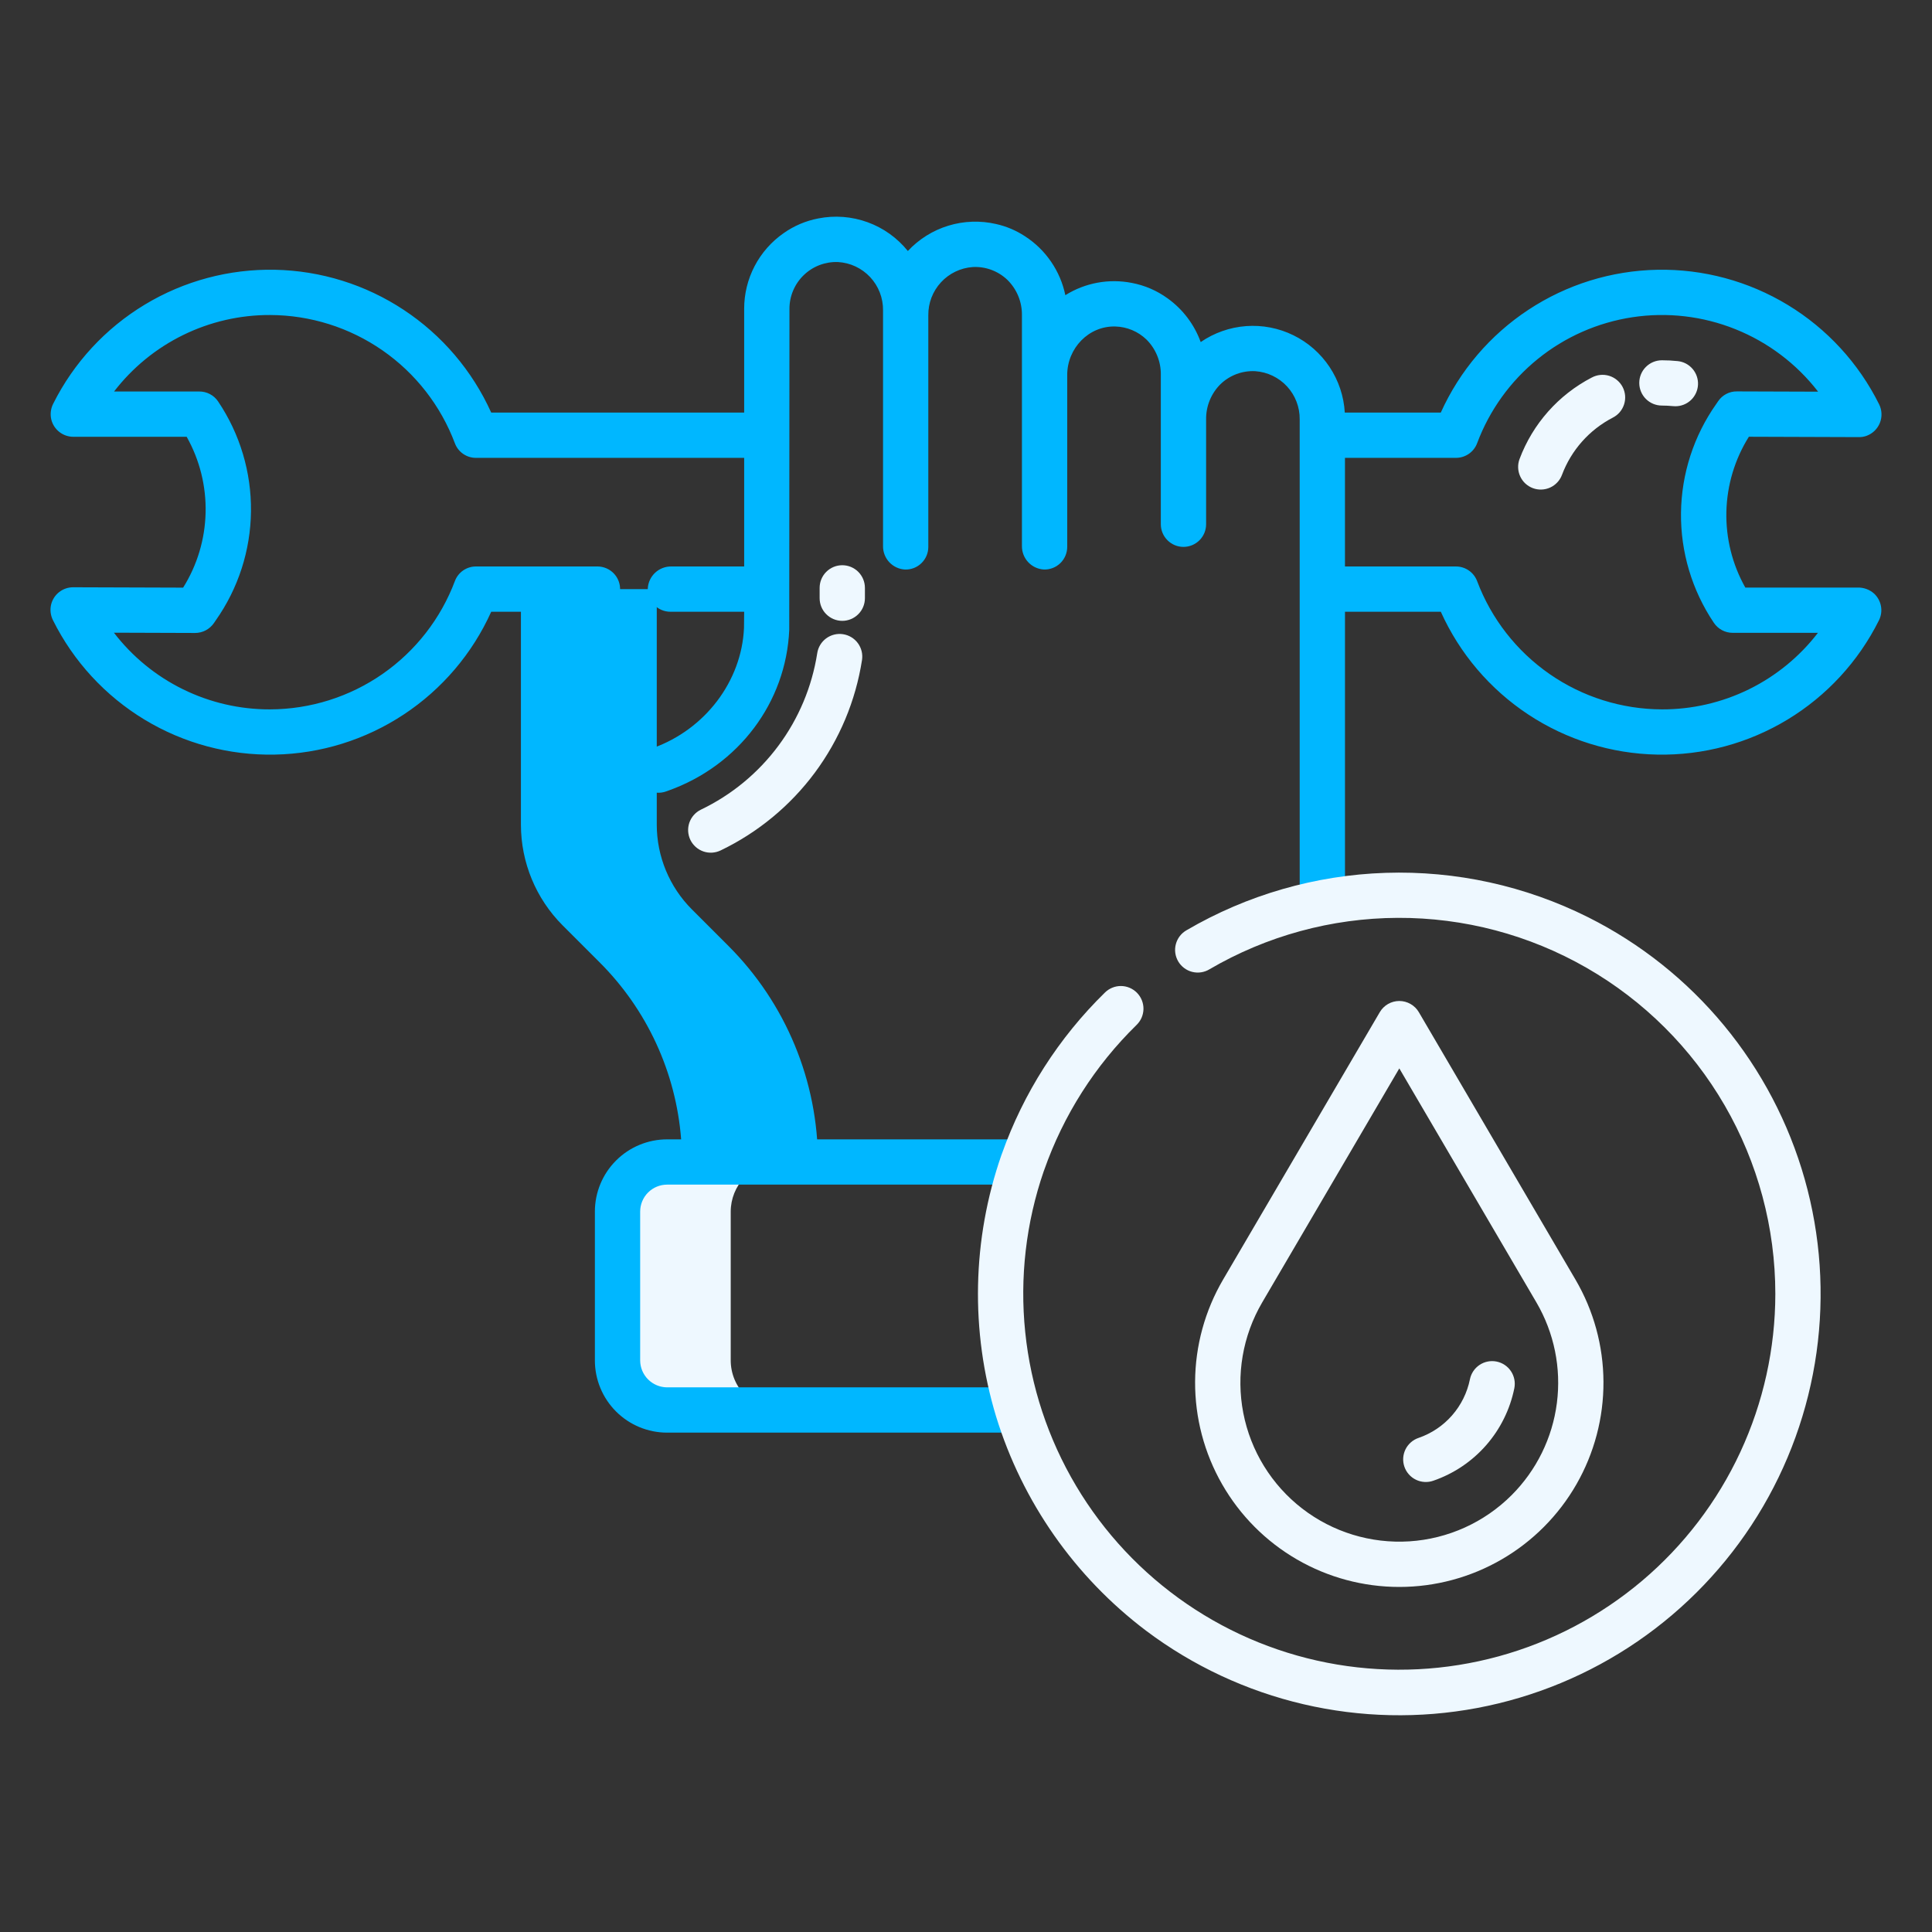 <svg width="100" height="100" viewBox="0 0 100 100" fill="none" xmlns="http://www.w3.org/2000/svg">
<rect x="0" y="0" width="100" height="100" fill="#333333" stroke="none"/>
<path d="M37.709 48.967L35.81 47.068C34.649 45.906 33.995 44.329 33.994 42.685V30.492H28.135V42.685C28.136 44.329 28.789 45.906 29.951 47.068L31.85 48.967C33.317 50.435 34.482 52.177 35.276 54.095C36.07 56.013 36.479 58.069 36.478 60.145H42.338C42.338 58.069 41.93 56.013 41.135 54.095C40.341 52.177 39.177 50.435 37.709 48.967Z" fill="#00B7FF"/>
<path d="M31.963 62.711V70.414C31.963 70.751 32.03 71.085 32.159 71.397C32.288 71.708 32.477 71.991 32.716 72.229C32.954 72.468 33.237 72.656 33.549 72.785C33.86 72.914 34.194 72.981 34.531 72.981H40.391C40.053 72.981 39.72 72.914 39.408 72.785C39.096 72.656 38.813 72.468 38.575 72.229C38.336 71.991 38.147 71.708 38.018 71.397C37.889 71.085 37.822 70.751 37.822 70.414V62.711C37.823 62.05 38.079 61.414 38.536 60.937C38.994 60.46 39.618 60.178 40.279 60.15L36.478 60.145H34.531C34.194 60.144 33.86 60.211 33.549 60.34C33.237 60.468 32.954 60.657 32.716 60.896C32.477 61.134 32.288 61.417 32.159 61.728C32.03 62.04 31.963 62.374 31.963 62.711Z" fill="#EEF8FF"/>
<path d="M96.161 30.412H90.337C89.663 29.215 89.325 27.858 89.357 26.484C89.39 25.11 89.792 23.77 90.521 22.606L96.209 22.625H96.213C96.349 22.628 96.485 22.605 96.614 22.558C96.769 22.501 96.91 22.412 97.029 22.297C97.148 22.181 97.241 22.042 97.302 21.889C97.364 21.735 97.392 21.57 97.385 21.405C97.379 21.24 97.337 21.078 97.264 20.929C96.206 18.801 94.566 17.016 92.534 15.783C90.502 14.55 88.161 13.919 85.785 13.963C83.408 14.008 81.093 14.726 79.109 16.035C77.124 17.344 75.552 19.189 74.575 21.356H69.606C69.558 20.512 69.285 19.697 68.817 18.993C68.349 18.29 67.703 17.723 66.944 17.352C66.185 16.98 65.341 16.817 64.498 16.879C63.656 16.942 62.845 17.227 62.148 17.705C61.818 16.794 61.219 16.004 60.431 15.44C59.882 15.042 59.252 14.77 58.586 14.644C57.399 14.41 56.167 14.637 55.142 15.279C55.013 14.657 54.762 14.067 54.402 13.543C54.043 13.018 53.583 12.571 53.05 12.227C52.595 11.928 52.091 11.715 51.56 11.596C50.743 11.407 49.89 11.436 49.088 11.681C48.285 11.926 47.562 12.378 46.99 12.992C46.444 12.314 45.724 11.799 44.906 11.502C44.088 11.205 43.204 11.137 42.351 11.307C41.707 11.43 41.096 11.69 40.561 12.068C39.929 12.508 39.414 13.093 39.058 13.775C38.702 14.457 38.517 15.215 38.518 15.984V21.355H25.425C24.449 19.192 22.881 17.349 20.9 16.041C18.92 14.732 16.61 14.012 14.237 13.963C11.864 13.915 9.526 14.54 7.494 15.767C5.462 16.993 3.819 18.77 2.756 20.892C2.626 21.144 2.59 21.434 2.654 21.71C2.716 21.966 2.862 22.193 3.069 22.356C3.276 22.519 3.532 22.608 3.795 22.608H9.662C10.336 23.806 10.675 25.163 10.642 26.538C10.61 27.912 10.208 29.252 9.479 30.416L3.785 30.397C3.522 30.397 3.267 30.485 3.06 30.648C2.853 30.811 2.707 31.038 2.645 31.293C2.581 31.569 2.616 31.859 2.746 32.111C3.806 34.236 5.448 36.017 7.48 37.247C9.512 38.477 11.851 39.105 14.226 39.058C16.601 39.012 18.914 38.292 20.896 36.983C22.879 35.675 24.449 33.83 25.425 31.665H26.963V42.686C26.964 44.641 27.741 46.515 29.122 47.898L31.021 49.796C33.486 52.249 34.989 55.505 35.256 58.973H34.531C33.539 58.973 32.588 59.367 31.887 60.069C31.185 60.77 30.791 61.721 30.791 62.713V70.415C30.791 71.406 31.185 72.357 31.886 73.058C32.587 73.759 33.538 74.153 34.529 74.153H52.752V71.809H34.531C34.161 71.808 33.807 71.66 33.545 71.399C33.283 71.137 33.136 70.783 33.135 70.413V62.711C33.135 62.341 33.282 61.986 33.543 61.725C33.805 61.463 34.159 61.316 34.529 61.316H52.865V58.973H37.606C37.336 54.882 35.584 51.03 32.678 48.138L30.829 46.289C30.48 45.946 30.18 45.554 29.94 45.127C29.525 44.38 29.307 43.54 29.307 42.686V31.664H30.875C31.186 31.669 31.486 31.553 31.714 31.342C31.941 31.13 32.078 30.838 32.096 30.528C32.1 30.372 32.074 30.215 32.017 30.069C31.96 29.922 31.875 29.789 31.765 29.676C31.656 29.564 31.525 29.474 31.381 29.413C31.236 29.352 31.081 29.32 30.924 29.32H24.641C24.404 29.319 24.173 29.39 23.977 29.523C23.782 29.657 23.632 29.847 23.548 30.068C22.817 32.017 21.51 33.696 19.801 34.884C18.092 36.072 16.062 36.711 13.98 36.717C12.418 36.722 10.876 36.367 9.473 35.678C8.071 34.99 6.847 33.987 5.896 32.748L10.099 32.762C10.29 32.762 10.478 32.716 10.646 32.628C10.815 32.539 10.96 32.411 11.069 32.255L11.163 32.117C12.331 30.462 12.969 28.491 12.991 26.466C13.013 24.44 12.419 22.456 11.287 20.776C11.18 20.617 11.036 20.488 10.867 20.399C10.698 20.309 10.509 20.263 10.318 20.264H5.904C6.856 19.027 8.079 18.027 9.48 17.34C10.88 16.654 12.421 16.299 13.98 16.305C16.061 16.311 18.091 16.95 19.8 18.137C21.509 19.324 22.817 21.003 23.548 22.952C23.632 23.173 23.782 23.363 23.977 23.496C24.173 23.63 24.404 23.701 24.641 23.699H38.518V29.32H34.75C34.439 29.316 34.139 29.431 33.911 29.643C33.684 29.855 33.547 30.146 33.529 30.456C33.525 30.613 33.551 30.769 33.608 30.916C33.665 31.062 33.75 31.195 33.859 31.308C33.969 31.421 34.1 31.51 34.244 31.572C34.389 31.633 34.544 31.664 34.701 31.664H38.518L38.509 32.502C38.39 35.256 36.498 37.754 33.797 38.718L33.721 38.746C33.446 38.841 33.215 39.033 33.071 39.286C32.927 39.539 32.88 39.836 32.939 40.121C32.976 40.283 33.047 40.435 33.147 40.568C33.247 40.7 33.375 40.81 33.52 40.89C33.666 40.969 33.827 41.017 33.993 41.03C34.159 41.042 34.325 41.02 34.481 40.963L34.59 40.924C38.231 39.624 40.689 36.358 40.851 32.602L40.862 15.984C40.861 15.659 40.927 15.336 41.054 15.037C41.181 14.737 41.368 14.466 41.602 14.24C41.836 14.014 42.114 13.837 42.418 13.721C42.722 13.605 43.046 13.551 43.372 13.563C44.008 13.598 44.605 13.879 45.04 14.344C45.475 14.81 45.713 15.425 45.706 16.063V28.259C45.701 28.57 45.816 28.87 46.028 29.098C46.24 29.325 46.531 29.462 46.841 29.479C46.998 29.484 47.154 29.457 47.301 29.401C47.447 29.344 47.581 29.259 47.693 29.149C47.806 29.04 47.895 28.909 47.957 28.764C48.018 28.62 48.049 28.465 48.049 28.308V16.318C48.042 15.687 48.276 15.077 48.704 14.613C49.131 14.149 49.72 13.866 50.35 13.822C50.679 13.804 51.008 13.854 51.317 13.969C51.626 14.084 51.908 14.261 52.146 14.489C52.387 14.728 52.578 15.013 52.707 15.327C52.836 15.642 52.9 15.979 52.895 16.319V28.258C52.89 28.568 53.006 28.869 53.218 29.096C53.429 29.324 53.721 29.46 54.031 29.478C54.188 29.483 54.344 29.456 54.49 29.399C54.637 29.343 54.77 29.257 54.883 29.148C54.995 29.038 55.085 28.908 55.146 28.763C55.207 28.619 55.239 28.463 55.239 28.306V19.405C55.239 18.027 56.352 16.861 57.73 16.899C58.331 16.915 58.906 17.155 59.339 17.573C59.579 17.811 59.769 18.096 59.897 18.41C60.026 18.724 60.089 19.06 60.084 19.399V27.135C60.084 27.446 60.208 27.744 60.428 27.963C60.647 28.183 60.945 28.307 61.256 28.307C61.567 28.307 61.865 28.183 62.085 27.963C62.305 27.744 62.428 27.446 62.428 27.135V21.709C62.423 21.37 62.487 21.033 62.616 20.718C62.745 20.404 62.935 20.119 63.177 19.88C63.415 19.652 63.697 19.475 64.005 19.36C64.314 19.245 64.643 19.195 64.972 19.212C65.602 19.256 66.19 19.539 66.618 20.002C67.045 20.466 67.279 21.076 67.272 21.706V46.627H69.616V31.664H74.576C75.551 33.83 77.122 35.675 79.104 36.983C81.086 38.292 83.4 39.012 85.775 39.058C88.15 39.105 90.489 38.476 92.521 37.246C94.553 36.015 96.194 34.234 97.254 32.108C97.367 31.881 97.404 31.624 97.359 31.375C97.313 31.126 97.189 30.898 97.004 30.725C96.772 30.518 96.471 30.406 96.161 30.412ZM86.019 36.717C83.941 36.711 81.913 36.073 80.206 34.888C78.498 33.703 77.191 32.027 76.457 30.082C76.374 29.859 76.224 29.666 76.028 29.53C75.831 29.393 75.598 29.32 75.359 29.321H69.615V23.699H75.359C75.598 23.699 75.831 23.626 76.028 23.49C76.224 23.354 76.374 23.161 76.457 22.938C77.095 21.233 78.177 19.73 79.591 18.584C81.004 17.438 82.699 16.691 84.498 16.419C86.298 16.147 88.137 16.361 89.826 17.039C91.515 17.717 92.993 18.833 94.105 20.273L89.9 20.259C89.709 20.256 89.521 20.302 89.352 20.39C89.182 20.479 89.038 20.608 88.931 20.767L88.837 20.904C87.669 22.556 87.032 24.525 87.008 26.548C86.985 28.572 87.578 30.554 88.707 32.233C88.814 32.394 88.959 32.526 89.129 32.617C89.299 32.708 89.489 32.755 89.682 32.755H94.096C93.145 33.992 91.921 34.993 90.521 35.68C89.12 36.367 87.58 36.722 86.019 36.717Z" fill="#00B7FF"/>
<path d="M43.634 32.826C43.482 32.803 43.326 32.81 43.177 32.847C43.028 32.884 42.887 32.95 42.763 33.041C42.639 33.133 42.535 33.248 42.455 33.379C42.376 33.511 42.323 33.657 42.3 33.81C42.028 35.547 41.338 37.192 40.288 38.603C39.239 40.014 37.862 41.149 36.276 41.909C36.138 41.977 36.014 42.07 35.912 42.186C35.81 42.301 35.732 42.435 35.681 42.58C35.631 42.726 35.61 42.88 35.619 43.033C35.629 43.187 35.668 43.337 35.735 43.476C35.803 43.614 35.897 43.738 36.012 43.84C36.127 43.942 36.261 44.02 36.407 44.071C36.552 44.121 36.706 44.142 36.859 44.133C37.013 44.123 37.163 44.084 37.302 44.017C39.229 43.09 40.902 41.709 42.177 39.992C43.451 38.275 44.289 36.273 44.618 34.16C44.641 34.008 44.634 33.853 44.597 33.703C44.56 33.554 44.494 33.413 44.402 33.289C44.311 33.165 44.196 33.06 44.064 32.981C43.932 32.901 43.786 32.849 43.634 32.826ZM44.768 30.428C44.768 30.117 44.644 29.819 44.424 29.599C44.205 29.379 43.907 29.256 43.596 29.256C43.285 29.256 42.987 29.379 42.767 29.599C42.547 29.819 42.424 30.117 42.424 30.428V30.963C42.424 31.274 42.547 31.572 42.767 31.791C42.987 32.011 43.285 32.135 43.596 32.135C43.907 32.135 44.205 32.011 44.424 31.791C44.644 31.572 44.768 31.274 44.768 30.963V30.428ZM82.39 19.541C80.665 20.436 79.334 21.939 78.652 23.758C78.598 23.902 78.573 24.055 78.579 24.209C78.584 24.363 78.62 24.514 78.684 24.654C78.748 24.794 78.838 24.921 78.951 25.026C79.064 25.13 79.196 25.212 79.34 25.266C79.484 25.32 79.637 25.345 79.791 25.339C79.945 25.334 80.096 25.298 80.236 25.235C80.376 25.171 80.502 25.08 80.607 24.967C80.712 24.855 80.794 24.723 80.848 24.578C81.327 23.301 82.263 22.247 83.474 21.619C83.612 21.549 83.736 21.453 83.837 21.335C83.938 21.217 84.014 21.08 84.062 20.932C84.11 20.784 84.128 20.628 84.115 20.474C84.101 20.319 84.058 20.168 83.986 20.03C83.914 19.893 83.815 19.771 83.696 19.672C83.576 19.572 83.439 19.498 83.29 19.452C83.141 19.407 82.985 19.391 82.831 19.407C82.676 19.422 82.526 19.468 82.39 19.542V19.541ZM86.835 18.69C86.564 18.662 86.292 18.648 86.02 18.648C85.709 18.648 85.411 18.772 85.191 18.992C84.971 19.211 84.848 19.509 84.848 19.82C84.848 20.131 84.971 20.429 85.191 20.649C85.411 20.869 85.709 20.992 86.02 20.992C86.212 20.992 86.404 21.002 86.595 21.021C86.635 21.025 86.676 21.027 86.716 21.027C87.017 21.028 87.306 20.913 87.525 20.706C87.743 20.498 87.873 20.215 87.888 19.915C87.903 19.614 87.802 19.32 87.606 19.092C87.41 18.864 87.134 18.72 86.835 18.69Z" fill="#EEF8FF"/>
<path d="M82.2 47.476C78.953 45.85 75.352 45.06 71.723 45.178C68.094 45.295 64.552 46.316 61.417 48.148C61.282 48.225 61.163 48.327 61.068 48.45C60.973 48.573 60.903 48.714 60.863 48.864C60.822 49.014 60.812 49.17 60.833 49.324C60.854 49.478 60.905 49.626 60.983 49.76C61.062 49.894 61.166 50.011 61.291 50.105C61.415 50.198 61.556 50.266 61.707 50.304C61.857 50.342 62.014 50.35 62.168 50.327C62.321 50.304 62.469 50.251 62.602 50.17C65.559 48.441 68.921 47.522 72.347 47.508C75.773 47.494 79.142 48.384 82.113 50.089C85.085 51.794 87.554 54.253 89.271 57.218C90.988 60.183 91.891 63.548 91.891 66.975C91.888 69.802 91.27 72.595 90.079 75.159C88.888 77.724 87.152 79.998 84.993 81.823C82.834 83.648 80.303 84.982 77.576 85.73C74.85 86.478 71.993 86.623 69.204 86.155C66.416 85.687 63.763 84.617 61.43 83.019C59.097 81.422 57.14 79.335 55.696 76.905C54.251 74.475 53.353 71.759 53.065 68.946C52.776 66.133 53.104 63.291 54.025 60.618C54.033 60.599 54.041 60.579 54.048 60.558C55.043 57.722 56.678 55.154 58.827 53.052C58.938 52.945 59.027 52.816 59.089 52.675C59.15 52.533 59.183 52.38 59.186 52.226C59.188 52.071 59.16 51.918 59.102 51.774C59.045 51.63 58.96 51.5 58.852 51.389C58.744 51.279 58.615 51.19 58.473 51.13C58.331 51.069 58.178 51.037 58.023 51.036C57.869 51.035 57.715 51.064 57.572 51.123C57.429 51.181 57.299 51.267 57.189 51.376C54.798 53.715 52.974 56.57 51.857 59.722C51.848 59.743 51.84 59.764 51.833 59.785C50.314 64.155 50.218 68.893 51.558 73.32C52.916 77.74 55.633 81.62 59.323 84.407C61.745 86.227 64.519 87.522 67.469 88.211C70.418 88.899 73.479 88.966 76.456 88.406C79.433 87.846 82.261 86.672 84.759 84.959C87.257 83.246 89.371 81.032 90.966 78.457C92.561 75.881 93.602 73.002 94.023 70.003C94.444 67.003 94.236 63.948 93.411 61.034C92.586 58.119 91.163 55.408 89.233 53.074C87.303 50.739 84.907 48.833 82.199 47.475L82.2 47.476Z" fill="#EEF8FF"/>
<path d="M81.546 66.231L73.439 52.391C73.336 52.214 73.188 52.068 73.01 51.966C72.833 51.865 72.632 51.811 72.428 51.811C72.223 51.811 72.022 51.865 71.845 51.966C71.668 52.068 71.52 52.214 71.417 52.391L63.307 66.231C62.367 67.836 61.867 69.662 61.858 71.522C61.85 73.383 62.332 75.213 63.258 76.827C64.183 78.442 65.518 79.783 67.128 80.716C68.738 81.649 70.566 82.14 72.427 82.14C74.287 82.14 76.115 81.649 77.725 80.716C79.335 79.783 80.67 78.442 81.596 76.827C82.521 75.213 83.004 73.383 82.995 71.522C82.987 69.662 82.487 67.836 81.546 66.231ZM78.242 77.388C76.828 78.802 74.947 79.653 72.951 79.78C70.956 79.907 68.982 79.303 67.399 78.081C65.817 76.858 64.734 75.101 64.353 73.138C63.972 71.175 64.32 69.14 65.33 67.415L72.428 55.3L79.525 67.414C80.444 68.985 80.816 70.815 80.584 72.62C80.352 74.425 79.528 76.101 78.242 77.388Z" fill="#EEF8FF"/>
<path d="M77.463 70.474C77.158 70.413 76.842 70.475 76.583 70.647C76.324 70.82 76.145 71.087 76.083 71.392C75.943 72.085 75.624 72.728 75.159 73.26C74.694 73.792 74.098 74.193 73.43 74.424C73.283 74.473 73.147 74.55 73.031 74.652C72.914 74.754 72.818 74.877 72.749 75.016C72.681 75.155 72.64 75.306 72.63 75.46C72.62 75.615 72.641 75.77 72.691 75.916C72.741 76.063 72.82 76.198 72.923 76.314C73.026 76.43 73.15 76.524 73.29 76.591C73.429 76.659 73.581 76.698 73.736 76.706C73.89 76.715 74.045 76.693 74.191 76.641C75.246 76.277 76.188 75.644 76.923 74.804C77.658 73.964 78.161 72.947 78.382 71.853C78.442 71.548 78.38 71.232 78.207 70.973C78.035 70.715 77.767 70.535 77.463 70.474Z" fill="#EEF8FF"/>
</svg>
